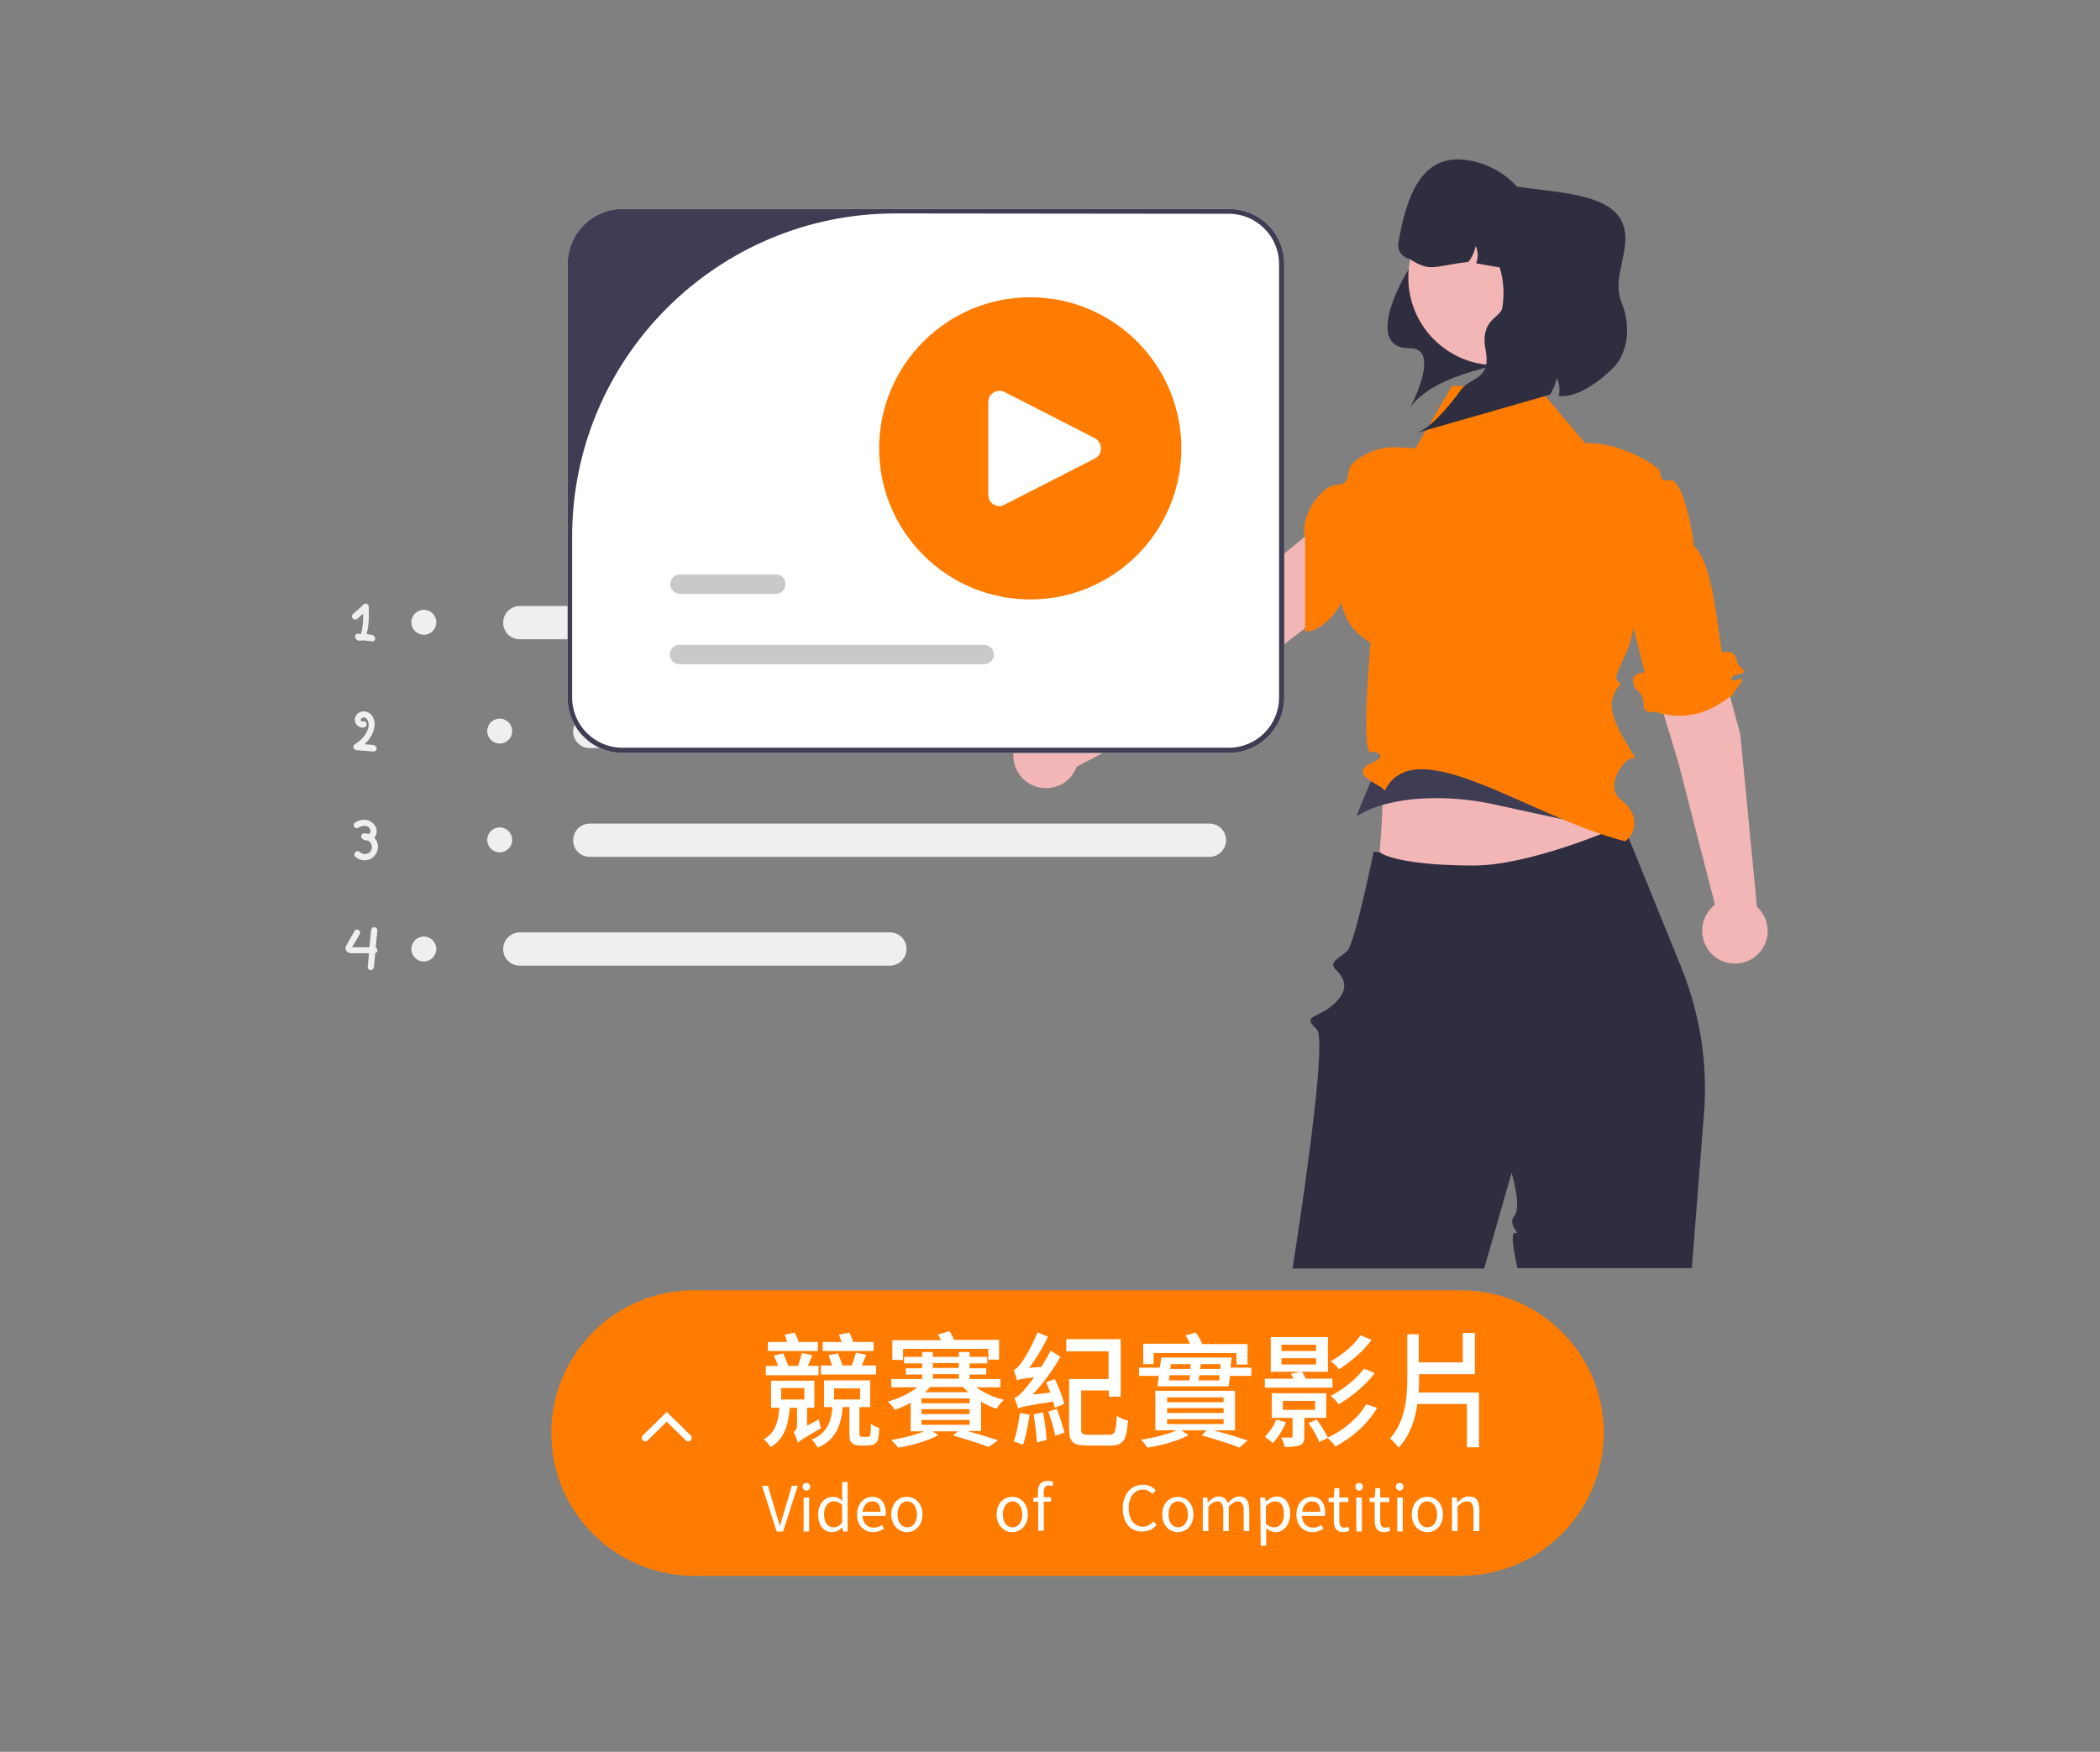 <?xml version="1.0" encoding="utf-8"?>
<!-- Generator: Adobe Illustrator 25.1.0, SVG Export Plug-In . SVG Version: 6.00 Build 0)  -->
<svg version="1.1" id="圖層_1" xmlns="http://www.w3.org/2000/svg" xmlns:xlink="http://www.w3.org/1999/xlink" x="0px" y="0px"
	 viewBox="0 0 606 505.6" style="enable-background:new 0 0 606 505.6;" xml:space="preserve">
<rect x="0" y="0" width="606" height="505.6" fill="#808080" stroke="none"/>
<style type="text/css">
	.st0{fill:#F1B6B5;}
	.st1{fill:#3E3D54;}
	.st2{fill:#2F2E40;}
	.st3{fill:#EFEFEF;}
	.st4{fill:#FF7C00;}
	.st5{fill:#FFFFFF;}
	.st6{fill:#C9C9C9;}
	.st7{fill:none;stroke:#FFFFFF;stroke-width:2;stroke-linecap:round;stroke-miterlimit:10;}
</style>
<g>
	<path class="st0" d="M398.2,207.4c1.4,19,1.1,36.8-2.3,52.4h50.7l22.9-16c-6.3-21-10.5-24.6-5.8-39.3L398.2,207.4z"/>
	<path class="st1" d="M398.9,206.4c1.4,12.4-3.9,19-7.4,29.2l0,0c10-6.4,27.2-6.1,38.9-3.6l36.4,7.9c-6.3-13.7-7.1-25.9-2.4-35.5
		L398.9,206.4L398.9,206.4z"/>
	<path class="st2" d="M468.4,237.9l16.8,41.4c5.4,13.4,7.7,27.9,6.5,42.4l-3.5,44.3h-50.3c0,0-2.6-10.8-0.6-10.2
		c1.9,0.6-2.5-2.3-0.3-4.9s-0.8-12.4-0.8-12.4s-3.2,11.2-7.9,27.6H373c4.7-30.2,9.6-66.5,7-69c-4.5-4.3,0.2-3,4.8-7.2
		c4.7-4.2,3.3-7.5,0.8-9.9s1-3.4,3.2-5.6s7.6-28.6,7.6-28.6l1.9,0.2c1.3,1.3,9,3.8,27,3.8c15.7,0,39.5-10.1,42.5-11.5
		C468.2,238,468.4,237.9,468.4,237.9L468.4,237.9z"/>
	<g>
		<path class="st3" d="M150,174.9c-2.6,0-4.8,2.1-4.8,4.8s2.1,4.8,4.8,4.8h106.8c2.6,0,4.8-2.1,4.8-4.8s-2.1-4.8-4.8-4.8H150z"/>
		<path class="st3" d="M150,269.1c-2.6,0-4.8,2.1-4.8,4.8s2.1,4.8,4.8,4.8h106.8c2.6,0,4.8-2.1,4.8-4.8s-2.1-4.8-4.8-4.8H150z"/>
		<path class="st3" d="M170.2,206.3c-2.6,0-4.8,2.1-4.8,4.8s2.1,4.8,4.8,4.8H349c2.6,0,4.8-2.1,4.8-4.8s-2.1-4.8-4.8-4.8H170.2z"/>
		<path class="st3" d="M170.2,237.7c-2.6,0-4.8,2.1-4.8,4.8s2.1,4.8,4.8,4.8H349c2.6,0,4.8-2.1,4.8-4.8s-2.1-4.8-4.8-4.8H170.2z"/>
		<circle class="st3" cx="122.3" cy="179.6" r="3.6"/>
		<circle class="st3" cx="122.3" cy="273.9" r="3.6"/>
		<circle class="st3" cx="144.2" cy="211" r="3.6"/>
		<circle class="st3" cx="144.2" cy="242.4" r="3.6"/>
		<path class="st3" d="M107.2,183.2l-1.4-0.2c0.1-0.5,0.2-1,0.3-1.4c0.4-2.2,0.4-4.3,0.3-6.5c-0.1-0.8-0.9-1.2-1.5-0.6l-3.1,2.8
			c-0.8,0.8,0.4,2,1.3,1.3c0.6-0.5,1.1-1,1.7-1.5c0,1,0,2-0.1,3c-0.1,0.8-0.2,1.6-0.4,2.3c0,0.2-0.1,0.4-0.2,0.6
			c-0.3,0-0.5-0.1-0.8-0.1c-0.8-0.1-1.1,1-0.6,1.5c0.5,0.6,1.2,0.6,1.9,0.4l2.8,0.3c0.5,0.1,0.9-0.4,0.9-0.9
			C108.1,183.6,107.7,183.3,107.2,183.2z M103.7,183.1L103.7,183.1L103.7,183.1z"/>
		<path class="st3" d="M107.7,215c-0.8-0.1-1.6-0.1-2.5-0.2c1.5-1.4,2.7-3.3,2.9-5.4c0.1-1.5-0.5-3.2-1.9-3.8
			c-1.4-0.7-3.2-0.1-3.7,1.4c-0.6,1.6,1,3.4,2.7,2.9c1.1-0.3,0.6-2.1-0.5-1.7c-0.3,0.1-0.6-0.1-0.6-0.4c0-0.3,0.3-0.6,0.6-0.7
			c1.2-0.3,1.7,1.3,1.7,2.2c-0.2,2.3-2.1,4.4-4,5.5c-0.8,0.4-0.4,1.6,0.4,1.7c1.7,0.1,3.3,0.3,5,0.4c0.5,0,0.9-0.4,0.9-0.9
			C108.6,215.4,108.1,215,107.7,215L107.7,215z"/>
		<path class="st3" d="M108,241.8c0.7-0.8,0.9-1.9,0.5-2.9c-0.4-1.1-1.4-1.9-2.5-2.2c-1.2-0.3-2.5,0-3.5,0.7c-1,0.6-0.1,2.1,0.9,1.5
			s2.6-0.9,3.3,0.2c0.3,0.4,0.3,1,0,1.4c-0.1,0.1-0.2,0.2-0.3,0.2c-0.4-0.1-0.8-0.2-1.3-0.2c-0.9,0-1.2,1.2-0.4,1.7
			c0.5,0.3,1,0.4,1.5,0.4c0.9,0.5,1.4,1.5,1,2.6c-0.5,1.4-2.3,1.7-3.4,0.7c-0.8-0.8-2.1,0.5-1.3,1.3c0.9,0.9,2.3,1.3,3.6,1
			c1.3-0.3,2.2-1.2,2.7-2.4C109.4,244.4,109,242.8,108,241.8L108,241.8z"/>
		<path class="st3" d="M108.4,273.5c0.2-1.7,0.3-3.3,0.5-5c0-0.5-0.4-0.9-0.9-0.9s-0.8,0.4-0.9,0.9l-0.5,4.9c-1.7,0-3.3,0-5,0l0,0
			l0,0l0.2-0.4c0.1-0.2,0.2-0.4,0.4-0.6l1.6-2.8c0.6-1-1-1.9-1.5-0.9c-0.6,1.1-1.2,2.2-1.8,3.2c-0.3,0.5-0.7,1.1-0.8,1.7
			c0,0.7,0.4,1.2,1,1.4c0.5,0.2,1.1,0.1,1.6,0.1h1.9c0.8,0,1.5,0,2.3,0c-0.1,1.3-0.3,2.7-0.4,4c0,0.5,0.4,0.9,0.9,0.9
			s0.8-0.4,0.9-0.9c0.1-1.4,0.3-2.7,0.4-4.1C109.1,275,109.1,273.8,108.4,273.5z M101.3,273.4C101.2,273.5,101.2,273.4,101.3,273.4
			L101.3,273.4z"/>
	</g>
	<path class="st0" d="M502.2,211.9l-17.5-64.8c-1.6-5.7-7.4-9.1-13.1-7.6l0,0c-6,1.5-9.5,7.8-7.6,13.7l20.3,66.8l10.6,41.1
		c-2.9,2.2-4.4,6.1-3.4,9.9c1.3,5.1,6.4,8.1,11.5,6.8c5.1-1.3,8.1-6.4,6.8-11.5c-0.5-1.8-1.5-3.4-2.8-4.6L502.2,211.9L502.2,211.9z"
		/>
	<path class="st0" d="M354.9,198l53.2-40.9c4.7-3.6,5.6-10.3,2-15.1l0,0c-3.7-5-10.9-5.8-15.6-1.8l-54,44.2l-33.9,25.5
		c-3.2-1.8-7.3-1.7-10.4,0.6c-4.2,3.1-5,9.1-1.9,13.2c3.1,4.2,9.1,5,13.2,1.9c1.5-1.1,2.6-2.7,3.2-4.3L354.9,198z"/>
	<path class="st4" d="M443.5,111.4H419l-10.5,18l-5-0.3c-5.2-0.3-10,1.6-13.4,4.9c-1.7,1.6,0,5.9-4.1,5.9c-4.9-0.1-11,9.7-9.4,14.8
		v27.6c7.9-0.3,14.6-13,14.4-23.2c0,0-11.4,16.9,4.5,26.4c0,0-2.8,31.7,0,31.5s4.3,1.6,0.4,3.2c-6.9,2.9,2,6.3,2.9,7.2
		c0.6,0.6,0.8,0.8,0.8,0.8c8.8-17.8,42,7.8,69.4,14.6c3.1-2.4,4.4-7.6-1.3-12c-5.3-4.2,2-13.3,4-11.9c1.9,1.4-8-10.9-6.5-16.7
		s3.6-3.6,1.5-5.8c-2.2-2.2,9.2-13.4,2.5-23.9l5.4,21.5c-3.6,0.7-3.9,1.9-2.8,4.5c0.4,0.9,2.4,1.2,2.5,5c0,3.8,2.4-1.4,1.2,0.9
		c-1.2,2.3,1.2,0.7,2,1c8.8,2.9,16.1,0.3,22.6-5c0.4-1.2,4.5-5.4,1.6-4.3s-2.8-1.2,0.3-1.6c3.1-0.4-0.4-2-0.6-3.1
		c-0.4-2-1.3-4-4.5-3c-1.7-10.5-2.8-25.8-8.2-31c0-2.7-3-19.4-6.8-18.8c-3.8,0.6-2.1-2.2-3.3-3.2c-5.6-4.5-13.9-7.5-19.9-7.5h-1.3
		L443.5,111.4L443.5,111.4z"/>
	<path class="st2" d="M450.8,100.8c-17.8,4.7-36.2,6.6-43.8,16.7c0,0,9.1-17.1-0.2-17c-15.7,0.1,1.6-28.8,7.5-32.3
		c9.7-5.8,32.7-1.8,32.7-1.8l11.5,14.4L450.8,100.8L450.8,100.8z"/>
	<circle class="st0" cx="431.7" cy="80.1" r="25.3"/>
	<path class="st2" d="M443.9,74.7l-0.7,4.3L426,76c0.6-1.6,0.6-3.5-0.2-5c-0.3,1.7-1,3.3-2.1,4.6c-10.4,1.2-10.7,3.1-17-0.9
		c-2.1-0.4-3.5-2.4-3.2-4.5l0,0c2.3-13.2,6.5-26,19.8-24c6.9,1,12.7,4.8,16.4,10.1C443.3,61.5,445,68,443.9,74.7z"/>
	<path class="st2" d="M433.5,88.9c2.4-13.8-6.9-26.8-20.6-29.2c-1.7-0.3-3.4-0.4-5-0.4c2.4-2.7,5.7-4.6,9.4-5.1l20.9-0.3
		c9.5,1.6,25.7,1.7,29.7,9.8c3.7,7.4-3.1,15.9,0,23.5c3.4,8.4,1,15.6-2.4,19c-3.9,3.9-10.4,8.7-15.7,8.1c0.4-1.7,0.3-3.6-0.6-5.2
		c-0.3,1.7-1,3.4-1.9,4.8L408.6,125c3.7-1.2,8.5-6.3,13-12.5c2.6-3.7,8.8-2.7,7.1-11.5S433,91.8,433.5,88.9L433.5,88.9z"/>
	<path class="st5" d="M354.7,217.3h-175c-8.8,0-15.9-7.1-15.9-15.9V76.2c0-8.8,7.1-15.9,15.9-15.9h175c8.8,0,15.9,7.1,15.9,15.9
		v125.2C370.6,210.1,363.4,217.3,354.7,217.3L354.7,217.3z"/>
	<path class="st1" d="M354.7,217.3h-175c-8.8,0-15.9-7.1-15.9-15.9V76.2c0-8.8,7.1-15.9,15.9-15.9h175c8.8,0,15.9,7.1,15.9,15.9
		v125.2C370.6,210.1,363.4,217.3,354.7,217.3L354.7,217.3z M258.4,61.6c-51.5,0-93.3,41.8-93.3,93.3v46.4c0,8,6.5,14.5,14.5,14.5
		h175c8,0,14.5-6.5,14.5-14.5V76.2c0-8-6.5-14.5-14.5-14.5L258.4,61.6L258.4,61.6z"/>
	<g>
		<g>
			<path class="st6" d="M223.9,171.4h-27.7c-1.5,0-2.8-1.2-2.8-2.8c0-1.5,1.2-2.8,2.8-2.8h27.7c1.5,0,2.8,1.2,2.8,2.8
				C226.6,170.2,225.4,171.4,223.9,171.4z"/>
			<path class="st6" d="M284,191.7h-87.9c-1.5,0-2.8-1.2-2.8-2.8c0-1.5,1.2-2.8,2.8-2.8H284c1.5,0,2.8,1.2,2.8,2.8
				C286.8,190.4,285.6,191.7,284,191.7z"/>
		</g>
		<circle class="st4" cx="297.3" cy="129.4" r="43.6"/>
		<path class="st5" d="M288.4,112.8c-0.6,0-1.2,0.2-1.7,0.5c-1,0.6-1.5,1.6-1.5,2.7v26.9c0,1.1,0.6,2.1,1.5,2.7
			c1,0.6,2.1,0.6,3.1,0.1l26.2-13.4c1.1-0.6,1.7-1.6,1.7-2.9c0-1.2-0.7-2.3-1.7-2.9l-26.2-13.4C289.4,112.9,288.9,112.8,288.4,112.8
			L288.4,112.8z"/>
	</g>
</g>
<g>
	<path class="st4" d="M421.5,454.8H200.3c-22.8,0-41.2-18.4-41.2-41.2l0,0c0-22.8,18.4-41.2,41.2-41.2h221.3
		c22.8,0,41.2,18.4,41.2,41.2l0,0C462.7,436.4,444.3,454.8,421.5,454.8z"/>
	<polyline class="st7" points="198.6,415 192.4,408.9 186.2,415 	"/>
	<g>
		<g>
			<path class="st5" d="M236.3,409.6c0.1,0.8,0.4,1.9,0.6,2.6c-5.4,3.1-6.2,3.7-6.7,4.2c-0.2-0.8-0.7-2.3-1.2-3.1
				c0.5-0.3,1-0.8,1-2.1v-4.9h-2.1c-0.4,4.9-1.5,9-5.6,11.4c-0.3-0.7-1.2-1.8-1.9-2.3c3.4-1.9,4.2-5.2,4.5-9.1h-2.4v-7.8H235v7.8
				h-2.1v5.2L236.3,409.6z M236.2,396.9H221v-2.7h3.5c-0.3-1-0.8-2.1-1.2-3l2.7-0.6c0.5,1.1,1.1,2.6,1.5,3.6h2.8
				c0.4-1.2,0.9-2.7,1.1-3.7l3,0.6c-0.4,1.1-0.9,2.2-1.3,3.1h3.1L236.2,396.9L236.2,396.9z M236,389.9h-14.4v-2.6h5.6
				c-0.3-0.7-0.5-1.5-0.8-2.1l2.9-0.6c0.4,0.8,0.9,1.8,1.2,2.7h5.5V389.9z M225.4,403.9h6.7v-3.3h-6.7V403.9z M250,414.7
				c0.3,0,0.6,0,0.8-0.1s0.3-0.3,0.4-0.7c0.1-0.5,0.1-1.6,0.1-3c0.6,0.5,1.6,1,2.4,1.2c0,1.4-0.2,3-0.4,3.5c-0.2,0.6-0.6,1-1.2,1.3
				c-0.5,0.2-1.3,0.3-1.9,0.3h-2c-0.8,0-1.8-0.2-2.3-0.7c-0.6-0.5-0.8-1.1-0.8-3.2v-7.2h-1.9c-0.5,5.3-2,9.4-7.2,11.7
				c-0.4-0.7-1.2-1.8-1.8-2.3c4.5-1.9,5.7-5.1,6-9.4h-2.4v-7.7h13.3v7.7H248v7.4c0,0.5,0,0.9,0.2,1c0.1,0.1,0.4,0.2,0.6,0.2
				L250,414.7L250,414.7z M252.6,396.7h-15.7v-2.6h3.2c-0.3-1-0.7-2.1-1-3l2.7-0.5c0.5,1.1,1,2.4,1.3,3.5h2.7
				c0.4-1.2,0.9-2.6,1.2-3.7l3,0.6c-0.5,1-0.9,2.2-1.3,3.1h4.1v2.6H252.6z M251.9,389.9h-14.5v-2.6h5.5c-0.3-0.7-0.5-1.4-0.8-2.1
				l3-0.6c0.4,0.8,0.8,1.8,1.1,2.7h5.9v2.6H251.9z M240.7,403.9h7.5v-3.2h-7.5V403.9z"/>
			<path class="st5" d="M283,413h-3.9c3.3,0.9,6.6,1.9,8.9,2.7l-2.7,1.9c-2.4-0.9-6.3-2.2-10.3-3.3l1.4-1.2h-7.3l1.7,1.1
				c-2.9,1.6-7.7,3-11.6,3.6c-0.5-0.6-1.3-1.6-2-2.2c3.2-0.5,7-1.5,9.5-2.5h-3.9v-8.3c-1.5,0.9-3.1,1.6-4.6,2.1
				c-0.4-0.7-1.3-1.9-2-2.4c3-0.8,6.2-2.3,8.5-4.1h-7.5V398h8.9v-1.3h-4.7v-1.8h4.7v-1.4h-5.2v-1.9h5.2v-1.4h3.1v1.4h7.5v-1.4h3.1
				v1.4h5.1v1.9h-5.1v1.4h4.8v1.8h-4.8v1.3h8.9v2.4h-7c2.2,1.6,5.1,2.9,8,3.6c-0.7,0.6-1.7,1.8-2.1,2.6c-1.5-0.5-3.1-1.2-4.5-2.1
				v8.5H283z M260.6,392.5h-3.1v-5.7h14c-0.3-0.6-0.5-1.2-0.8-1.7l3.3-0.9c0.5,0.8,1,1.7,1.3,2.5h13v5.7h-3.1v-3.1h-24.6V392.5z
				 M279.8,403.6h-13.9v1.4h13.9V403.6z M279.8,406.7h-13.9v1.4h13.9V406.7z M279.8,409.8h-13.9v1.4h13.9V409.8z M268.4,400.3
				c-0.4,0.5-1,1-1.5,1.5h12.5c-0.5-0.5-1-1-1.5-1.5H268.4z M269.2,394.8h7.5v-1.4h-7.5V394.8z M269.2,397.9h7.5v-1.3h-7.5V397.9z"
				/>
			<path class="st5" d="M297.1,408.3c-0.4,3.1-1.1,6.5-1.9,8.7c-0.6-0.3-2-0.8-2.7-1c0.9-2.2,1.4-5.3,1.8-8.2L297.1,408.3z
				 M304.4,406.3c-0.1-0.5-0.3-1.2-0.5-1.8c-8.1,1.3-9.4,1.6-10.1,2c-0.2-0.6-0.7-2.3-1.1-3.1c0.9-0.2,1.7-1,2.9-2.3
				c0.5-0.6,1.6-1.9,2.8-3.6c-3.5,0.4-4.3,0.6-4.9,0.9c-0.2-0.6-0.6-2.2-1-3c0.6-0.1,1.3-0.9,2.1-1.9c0.8-1,3.3-5.1,4.8-9l3,1.3
				c-1.5,3.2-3.5,6.4-5.4,9l3.5-0.3c0.9-1.5,1.9-3.1,2.7-4.7l2.8,1.8c-2.2,3.9-5.1,7.8-8,10.9l5.1-0.6c-0.4-1-0.8-2.1-1.2-3l2.5-0.9
				c1.1,2.3,2.3,5.3,2.7,7.2L304.4,406.3z M301,407.6c0.5,2.5,0.9,5.8,1,8l-2.8,0.7c-0.1-2.2-0.5-5.5-0.9-8.1L301,407.6z M305,406.6
				c0.8,2.2,1.7,5,2.2,6.8l-2.7,1c-0.3-1.9-1.2-4.8-2-7L305,406.6z M320.1,414.1c1.7,0,1.9-0.9,2.2-5.5c0.8,0.6,2.2,1.2,3.2,1.4
				c-0.4,5.6-1.3,7.2-5.1,7.2h-6.7c-4,0-5.2-1-5.2-4.8V398h11.4v-8h-12.2v-3.5h15.7v16.6H320v-1.8h-8v11.1c0,1.4,0.3,1.7,2.1,1.7
				L320.1,414.1L320.1,414.1z"/>
			<path class="st5" d="M361.1,394.7v2.4h-6.2l-0.3,3H334l0.4-3h-5.7v-2.4h6l0.4-2.9h20.3l-0.3,2.9H361.1z M350.1,412.8
				c3.7,0.9,7.4,2.1,9.9,2.9l-2.3,2.1c-2.5-1-6.8-2.4-10.9-3.5l1.4-1.5h-7.3l2.1,1.4c-3,1.6-7.8,3-11.9,3.6
				c-0.4-0.6-1.2-1.7-1.8-2.3c3.5-0.5,7.8-1.6,10.3-2.7h-6.2v-11.4h23v11.4H350.1z M332.9,393.7h-3v-5.9h13.5
				c-0.4-0.9-0.9-1.7-1.3-2.4l2.9-0.8c0.8,0.9,1.5,2.2,1.9,3.3H360v5.9h-3.2v-3.3h-23.9V393.7z M336.8,404.7h16.3v-1.4h-16.3V404.7z
				 M336.8,407.8h16.3v-1.4h-16.3V407.8z M336.8,411h16.3v-1.4h-16.3V411z M337.3,398.4h5.9c0.1-0.5,0.1-1,0.2-1.5h-5.9L337.3,398.4
				z M337.9,393.7l-0.2,1.4h5.8l0.1-1.4H337.9z M351.8,398.4l0.1-1.5h-5.8c-0.1,0.5-0.1,1-0.2,1.5H351.8z M352.2,393.7h-5.7
				l-0.1,1.4h5.8L352.2,393.7z"/>
			<path class="st5" d="M371.1,410.5c-0.9,2.2-2.4,4.5-3.8,6c-0.5-0.5-1.7-1.4-2.3-1.8c1.3-1.3,2.6-3.2,3.3-5L371.1,410.5z
				 M384.4,400.5H365v-2.6h8.2c-0.2-0.5-0.4-1-0.7-1.4l2.9-0.6h-8.7v-10h16.5v10h-7.5c0.4,0.6,0.8,1.3,1.1,2h7.7v2.6H384.4z
				 M376.4,409.1v5.4c0,1.5-0.3,2.2-1.3,2.6s-2.4,0.5-4.4,0.5c-0.1-0.9-0.6-2-1-2.7c1.3,0,2.5,0,2.8,0c0.4,0,0.5-0.1,0.5-0.4v-5.3
				h-6v-7.1h15.7v7.1h-6.3V409.1z M369.8,389.9h10v-1.8h-10V389.9z M369.8,393.8h10V392h-10V393.8z M370.2,406.9h9.3v-2.6h-9.3
				V406.9z M397.4,406.3c-2.7,4.7-7.2,8.6-12.1,11.2c-0.5-0.8-1.4-1.8-2.2-2.5l-2.4,1.2c-0.5-1.5-1.9-3.8-3.1-5.5l2.4-1
				c1.2,1.7,2.5,3.8,3.2,5.2c4.4-2.1,8.8-5.6,11-9.6L397.4,406.3z M395.8,386.7c-2.4,3.3-6.1,6.4-9.4,8.5c-0.5-0.7-1.5-1.7-2.4-2.3
				c3.1-1.7,6.7-4.6,8.6-7.5L395.8,386.7z M396.7,396.3c-2.6,3.5-6.7,6.8-10.4,9c-0.5-0.8-1.5-1.8-2.3-2.4c3.4-1.8,7.5-4.9,9.6-7.9
				L396.7,396.3z"/>
			<path class="st5" d="M426.8,401.9v15.8h-3.5v-12.5H409c-0.6,4.6-2.1,9-5.4,12.6c-0.5-0.8-1.8-2.1-2.5-2.6c4.5-5.1,5-11.8,5-18
				v-12.1h3.3v8.1h12.7v-8.5h3.5v11.9h-16.1v0.7c0,1.5,0,3.1-0.1,4.6H426.8z"/>
		</g>
	</g>
	<g>
		<path class="st5" d="M219.9,428.8h1.7l2.1,7.1c0.5,1.5,0.8,2.8,1.3,4.4h0.1c0.5-1.5,0.8-2.8,1.3-4.4l2.1-7.1h1.7L226,442h-1.9
			L219.9,428.8z"/>
		<path class="st5" d="M231.6,429.1c0-0.7,0.5-1.1,1.1-1.1s1.1,0.4,1.1,1.1c0,0.6-0.5,1.1-1.1,1.1S231.6,429.7,231.6,429.1z
			 M231.9,432.2h1.6v9.8h-1.6V432.2z"/>
		<path class="st5" d="M236.1,437.1c0-3.2,2-5.1,4.2-5.1c1.2,0,1.9,0.4,2.8,1.2l-0.1-1.7v-3.8h1.6V442h-1.3l-0.2-1.2l0,0
			c-0.8,0.8-1.8,1.4-3,1.4C237.7,442.2,236.1,440.3,236.1,437.1z M243,439.5v-5.2c-0.8-0.7-1.6-1-2.4-1c-1.6,0-2.8,1.5-2.8,3.7
			c0,2.4,1,3.8,2.7,3.8C241.4,440.8,242.2,440.4,243,439.5z"/>
		<path class="st5" d="M247.3,437.1c0-3.2,2.1-5.1,4.4-5.1c2.5,0,3.9,1.8,3.9,4.6c0,0.4,0,0.7-0.1,0.9h-6.6c0.1,2.1,1.4,3.4,3.2,3.4
			c1,0,1.7-0.3,2.4-0.8l0.6,1.1c-0.9,0.6-1.9,1-3.2,1C249.4,442.2,247.3,440.3,247.3,437.1z M254.1,436.3c0-2-0.9-3-2.4-3
			c-1.4,0-2.6,1.1-2.8,3H254.1z"/>
		<path class="st5" d="M257.2,437.1c0-3.3,2.1-5.1,4.5-5.1s4.5,1.9,4.5,5.1s-2.1,5.1-4.5,5.1C259.4,442.2,257.2,440.3,257.2,437.1z
			 M264.6,437.1c0-2.2-1.2-3.8-2.8-3.8s-2.8,1.5-2.8,3.8s1.1,3.7,2.8,3.7S264.6,439.3,264.6,437.1z"/>
		<path class="st5" d="M287.6,437.1c0-3.3,2.1-5.1,4.5-5.1s4.5,1.9,4.5,5.1s-2.1,5.1-4.5,5.1C289.8,442.2,287.6,440.3,287.6,437.1z
			 M295,437.1c0-2.2-1.2-3.8-2.8-3.8s-2.8,1.5-2.8,3.8s1.1,3.7,2.8,3.7S295,439.3,295,437.1z"/>
		<path class="st5" d="M303.7,429c-0.4-0.2-0.8-0.3-1.1-0.3c-0.9,0-1.4,0.7-1.4,1.9v1.5h2.1v1.3h-2.1v8.4h-1.6v-8.4h-1.4v-1.1
			l1.3-0.1v-1.6c0-2,0.9-3.2,2.8-3.2c0.6,0,1.2,0.1,1.6,0.3L303.7,429z"/>
		<path class="st5" d="M324,435.4c0-4.3,2.5-6.9,5.9-6.9c1.6,0,2.9,0.8,3.6,1.6l-0.9,1.1c-0.7-0.7-1.6-1.3-2.7-1.3
			c-2.5,0-4.2,2.1-4.2,5.3c0,3.3,1.6,5.4,4.1,5.4c1.3,0,2.2-0.6,3.1-1.5l0.9,1c-1,1.2-2.3,1.9-4.1,1.9
			C326.5,442.2,324,439.7,324,435.4z"/>
		<path class="st5" d="M335.4,437.1c0-3.3,2.1-5.1,4.5-5.1s4.5,1.9,4.5,5.1s-2.1,5.1-4.5,5.1C337.5,442.2,335.4,440.3,335.4,437.1z
			 M342.8,437.1c0-2.2-1.2-3.8-2.8-3.8c-1.7,0-2.8,1.5-2.8,3.8s1.1,3.7,2.8,3.7C341.6,440.8,342.8,439.3,342.8,437.1z"/>
		<path class="st5" d="M347,432.2h1.4l0.1,1.4h0.1c0.8-0.9,1.9-1.7,3-1.7c1.5,0,2.3,0.7,2.7,1.9c1-1.1,2-1.9,3.2-1.9
			c2,0,3,1.3,3,3.8v6.2h-1.6v-6c0-1.8-0.6-2.6-1.8-2.6c-0.8,0-1.5,0.5-2.5,1.5v7.1H353v-6c0-1.8-0.6-2.6-1.8-2.6
			c-0.7,0-1.6,0.5-2.5,1.5v7.1h-1.6v-9.7H347z"/>
		<path class="st5" d="M363.7,432.2h1.4l0.1,1.1h0.1c0.9-0.7,2-1.4,3.1-1.4c2.5,0,3.9,2,3.9,5c0,3.3-2,5.3-4.2,5.3
			c-0.9,0-1.8-0.4-2.7-1.1v1.7v3.3h-1.6L363.7,432.2L363.7,432.2z M370.5,436.9c0-2.2-0.7-3.6-2.6-3.6c-0.8,0-1.7,0.5-2.6,1.4v5.1
			c0.9,0.8,1.7,1,2.4,1C369.4,440.8,370.5,439.4,370.5,436.9z"/>
		<path class="st5" d="M374.1,437.1c0-3.2,2.1-5.1,4.4-5.1c2.5,0,3.9,1.8,3.9,4.6c0,0.4,0,0.7-0.1,0.9h-6.6c0.1,2.1,1.4,3.4,3.2,3.4
			c1,0,1.7-0.3,2.4-0.8l0.6,1.1c-0.9,0.6-1.9,1-3.2,1C376.2,442.2,374.1,440.3,374.1,437.1z M381,436.3c0-2-0.9-3-2.4-3
			c-1.4,0-2.6,1.1-2.8,3H381z"/>
		<path class="st5" d="M384.9,438.9v-5.4h-1.5v-1.2l1.5-0.1l0.2-2.7h1.4v2.7h2.6v1.3h-2.6v5.5c0,1.2,0.4,1.9,1.5,1.9
			c0.3,0,0.8-0.1,1.1-0.3l0.3,1.2c-0.6,0.2-1.2,0.4-1.8,0.4C385.6,442.2,384.9,440.9,384.9,438.9z"/>
		<path class="st5" d="M391.1,429.1c0-0.7,0.5-1.1,1.1-1.1s1.1,0.4,1.1,1.1c0,0.6-0.5,1.1-1.1,1.1S391.1,429.7,391.1,429.1z
			 M391.4,432.2h1.6v9.8h-1.6V432.2z"/>
		<path class="st5" d="M396.7,438.9v-5.4h-1.5v-1.2l1.5-0.1l0.2-2.7h1.4v2.7h2.6v1.3h-2.6v5.5c0,1.2,0.4,1.9,1.5,1.9
			c0.3,0,0.8-0.1,1.1-0.3l0.3,1.2c-0.6,0.2-1.2,0.4-1.8,0.4C397.4,442.2,396.7,440.9,396.7,438.9z"/>
		<path class="st5" d="M402.8,429.1c0-0.7,0.5-1.1,1.1-1.1s1.1,0.4,1.1,1.1c0,0.6-0.5,1.1-1.1,1.1S402.8,429.7,402.8,429.1z
			 M403.2,432.2h1.6v9.8h-1.6V432.2z"/>
		<path class="st5" d="M407.4,437.1c0-3.3,2.1-5.1,4.5-5.1s4.5,1.9,4.5,5.1s-2.1,5.1-4.5,5.1C409.5,442.2,407.4,440.3,407.4,437.1z
			 M414.7,437.1c0-2.2-1.2-3.8-2.8-3.8c-1.7,0-2.8,1.5-2.8,3.8s1.1,3.7,2.8,3.7S414.7,439.3,414.7,437.1z"/>
		<path class="st5" d="M419,432.2h1.4l0.1,1.4h0.1c0.9-0.9,1.9-1.7,3.3-1.7c2.1,0,3,1.3,3,3.8v6.2h-1.7v-6c0-1.8-0.6-2.6-1.9-2.6
			c-1,0-1.7,0.5-2.7,1.5v7.1H419V432.2z"/>
	</g>
</g>
</svg>
